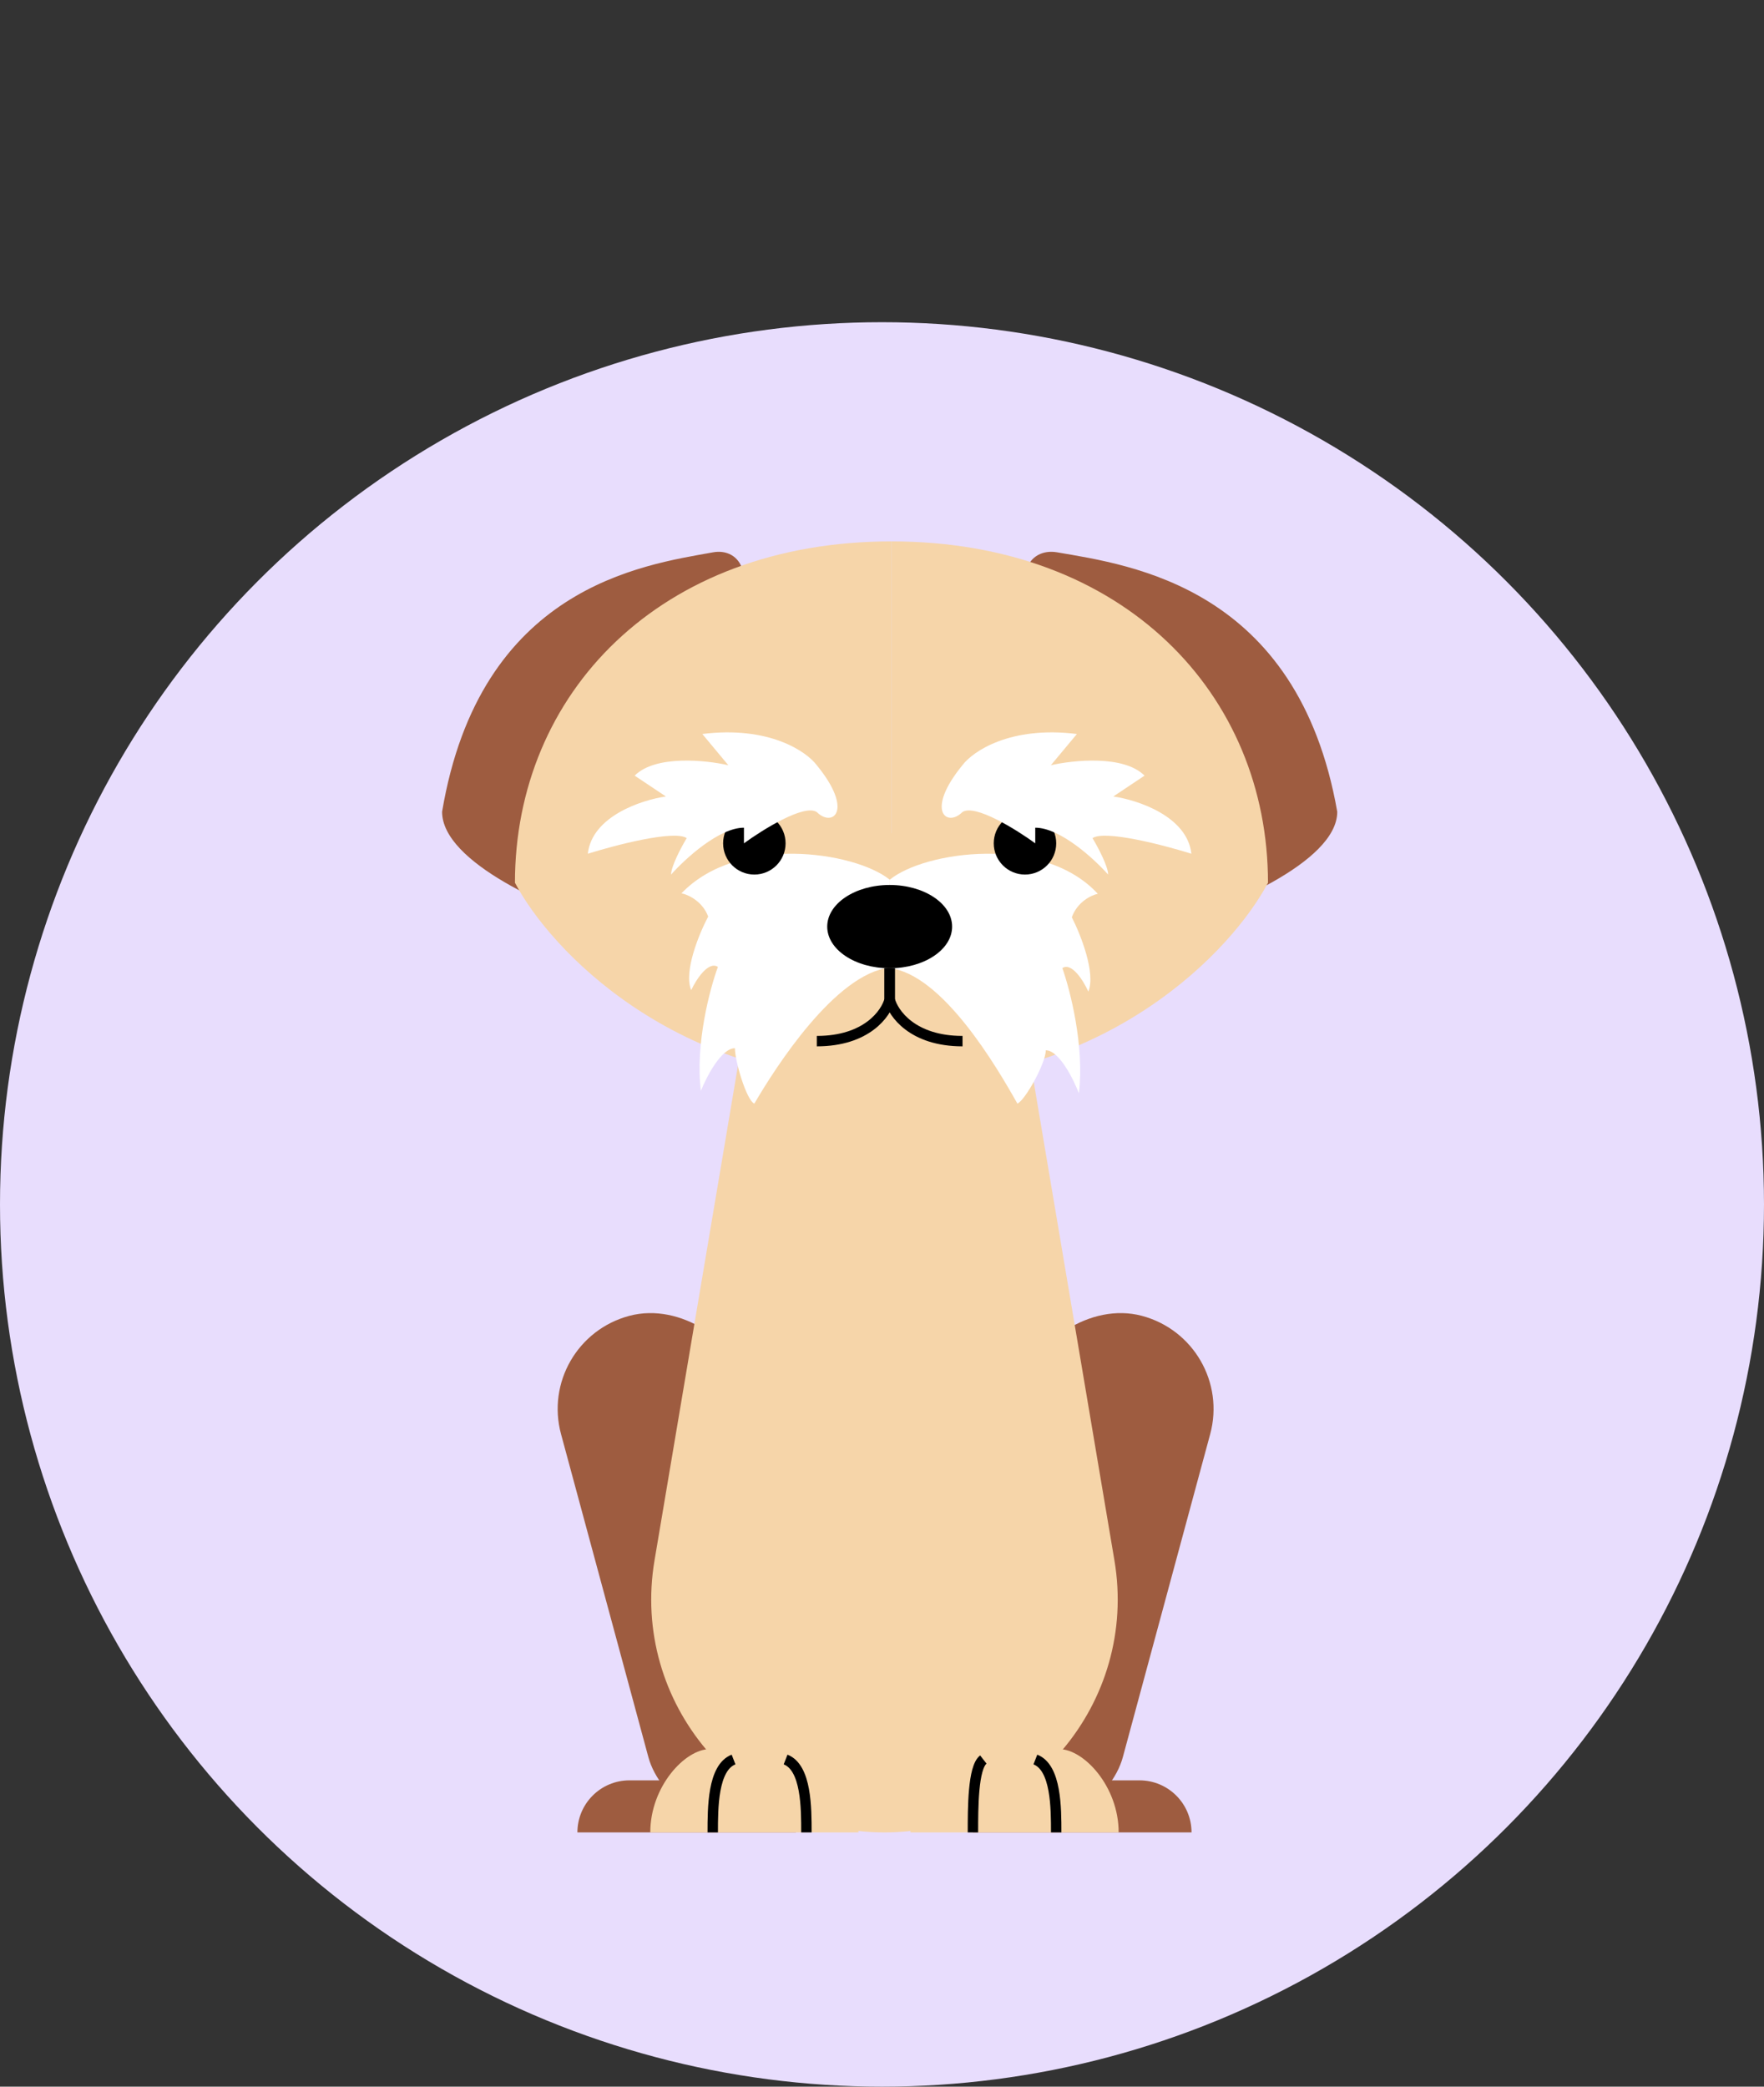 <svg width="115" height="136" viewBox="0 0 115 136" fill="none" xmlns="http://www.w3.org/2000/svg">
<rect x="0" y="0" width="115" height="136" fill="#333333" stroke="none"/>
<circle cx="57.5" cy="78.5" r="57.5" fill="#E8DDFD"/>
<path d="M37.643 119.429C37.643 117.555 39.162 116.036 41.035 116.036H51.893V119.429H37.643V119.429Z" fill="#9E5C40"/>
<rect width="12.62" height="34.434" rx="6.31" transform="matrix(0.967 -0.257 0.261 0.965 34.929 87.382)" fill="#9E5C40"/>
<path d="M77.679 119.429C77.679 117.555 76.16 116.036 74.286 116.036H63.429V119.429H77.679V119.429Z" fill="#9E5C40"/>
<rect width="12.62" height="34.434" rx="6.31" transform="matrix(-0.967 -0.257 -0.261 0.965 80.542 87.382)" fill="#9E5C40"/>
<path d="M49.505 61.181C50.176 57.2 53.624 54.286 57.661 54.286V54.286C61.698 54.286 65.146 57.2 65.817 61.181L72.652 101.697C74.216 110.973 67.067 119.429 57.661 119.429V119.429C48.254 119.429 41.105 110.973 42.67 101.697L49.505 61.181Z" fill="#F6D5A9"/>
<path d="M52.087 114H46.271C44.665 114 42.394 116.43 42.394 119.429H55.965C55.965 116.43 53.694 114 52.087 114Z" fill="#F6D5A9"/>
<path d="M46.465 119.428C46.465 117.845 46.465 115.206 47.822 114.678" stroke="black" stroke-width="0.679"/>
<path d="M52.572 119.428C52.572 117.845 52.572 115.206 51.215 114.678" stroke="black" stroke-width="0.679"/>
<path d="M69.05 114H63.234C61.628 114 59.356 116.43 59.356 119.429H72.928C72.928 116.43 70.656 114 69.05 114Z" fill="#F6D5A9"/>
<path d="M63.428 119.428C63.428 117.845 63.428 115.206 64.106 114.678" stroke="black" stroke-width="0.679"/>
<path d="M68.856 119.428C68.856 117.845 68.856 115.206 67.499 114.678" stroke="black" stroke-width="0.679"/>
<path d="M28.821 52.907C31.287 38.268 41.865 36.83 46.487 35.998C48.268 35.678 49.569 37.661 47.258 40.988C45.409 43.65 39.864 53.739 39.608 60.393C36.012 59.284 28.821 56.234 28.821 52.907Z" fill="#9E5C40"/>
<path d="M87.179 52.907C84.611 38.268 73.732 36.83 68.918 35.998C67.063 35.678 65.708 37.661 68.115 40.988C70.041 43.65 75.678 53.739 75.945 60.393C79.69 59.284 87.179 56.234 87.179 52.907Z" fill="#9E5C40"/>
<path d="M58.118 35.286C42.966 35.286 33.571 45.247 33.571 57.534C35.858 61.88 43.968 70.571 58.118 70.571V35.286Z" fill="#F6D5A9"/>
<path d="M58.117 35.286C73.269 35.286 82.664 45.247 82.664 57.534C80.378 61.88 72.268 70.571 58.117 70.571V35.286Z" fill="#F6D5A9"/>
<path d="M44.428 58.222C48.101 54.386 55.677 55.479 57.999 57.33V63.065C54.453 63.469 50.55 69.573 49.178 71.928C48.671 71.727 47.911 69.161 47.911 68.319C47.024 68.319 46.064 70.17 45.694 71.096C45.314 68.067 46.275 64.449 46.803 63.018C46.169 62.615 45.378 63.86 45.061 64.533C44.554 63.321 45.589 60.831 46.169 59.737C45.789 58.727 44.85 58.307 44.428 58.222Z" fill="white"/>
<path d="M71.57 58.254C67.992 54.379 60.261 55.472 57.999 57.342V63.098C61.453 63.506 64.99 69.549 66.327 71.928C66.82 71.725 68.177 69.302 68.177 68.453C69.041 68.453 69.977 70.322 70.337 71.257C70.707 68.198 69.771 64.543 69.257 63.098C69.874 62.69 70.645 63.948 70.953 64.628C71.447 63.404 70.439 60.889 69.874 59.784C70.244 58.764 71.159 58.339 71.57 58.254Z" fill="white"/>
<path d="M58 63.107V65.143C57.774 66.048 56.507 67.857 53.25 67.857" stroke="black" stroke-width="0.679"/>
<path d="M58 63.107V65.143C58.226 66.048 59.493 67.857 62.75 67.857" stroke="black" stroke-width="0.679"/>
<ellipse cx="58" cy="60.393" rx="4.071" ry="2.714" fill="black"/>
<circle cx="49.178" cy="54.964" r="2.036" fill="black"/>
<circle cx="66.821" cy="54.964" r="2.036" fill="black"/>
<path d="M45.786 47.839C50.128 47.296 52.571 48.97 53.25 49.875C55.693 52.861 54.268 53.946 53.25 52.928C52.436 52.386 49.744 54.059 48.5 54.964V53.946C46.871 53.946 44.655 55.982 43.75 57C43.75 56.457 44.428 55.19 44.768 54.625C43.953 54.082 40.131 55.077 38.321 55.643C38.593 53.2 41.827 52.137 43.411 51.911L41.375 50.553C42.732 49.196 46.012 49.536 47.482 49.875L45.786 47.839Z" fill="white"/>
<path d="M70.206 47.839C65.863 47.296 63.42 48.97 62.741 49.875C60.298 52.861 61.724 53.946 62.741 52.928C63.556 52.386 66.247 54.059 67.491 54.964V53.946C69.12 53.946 71.337 55.982 72.241 57C72.241 56.457 71.563 55.19 71.224 54.625C72.038 54.082 75.86 55.077 77.67 55.643C77.398 53.2 74.164 52.137 72.581 51.911L74.616 50.553C73.259 49.196 69.979 49.536 68.509 49.875L70.206 47.839Z" fill="white"/>
</svg>
